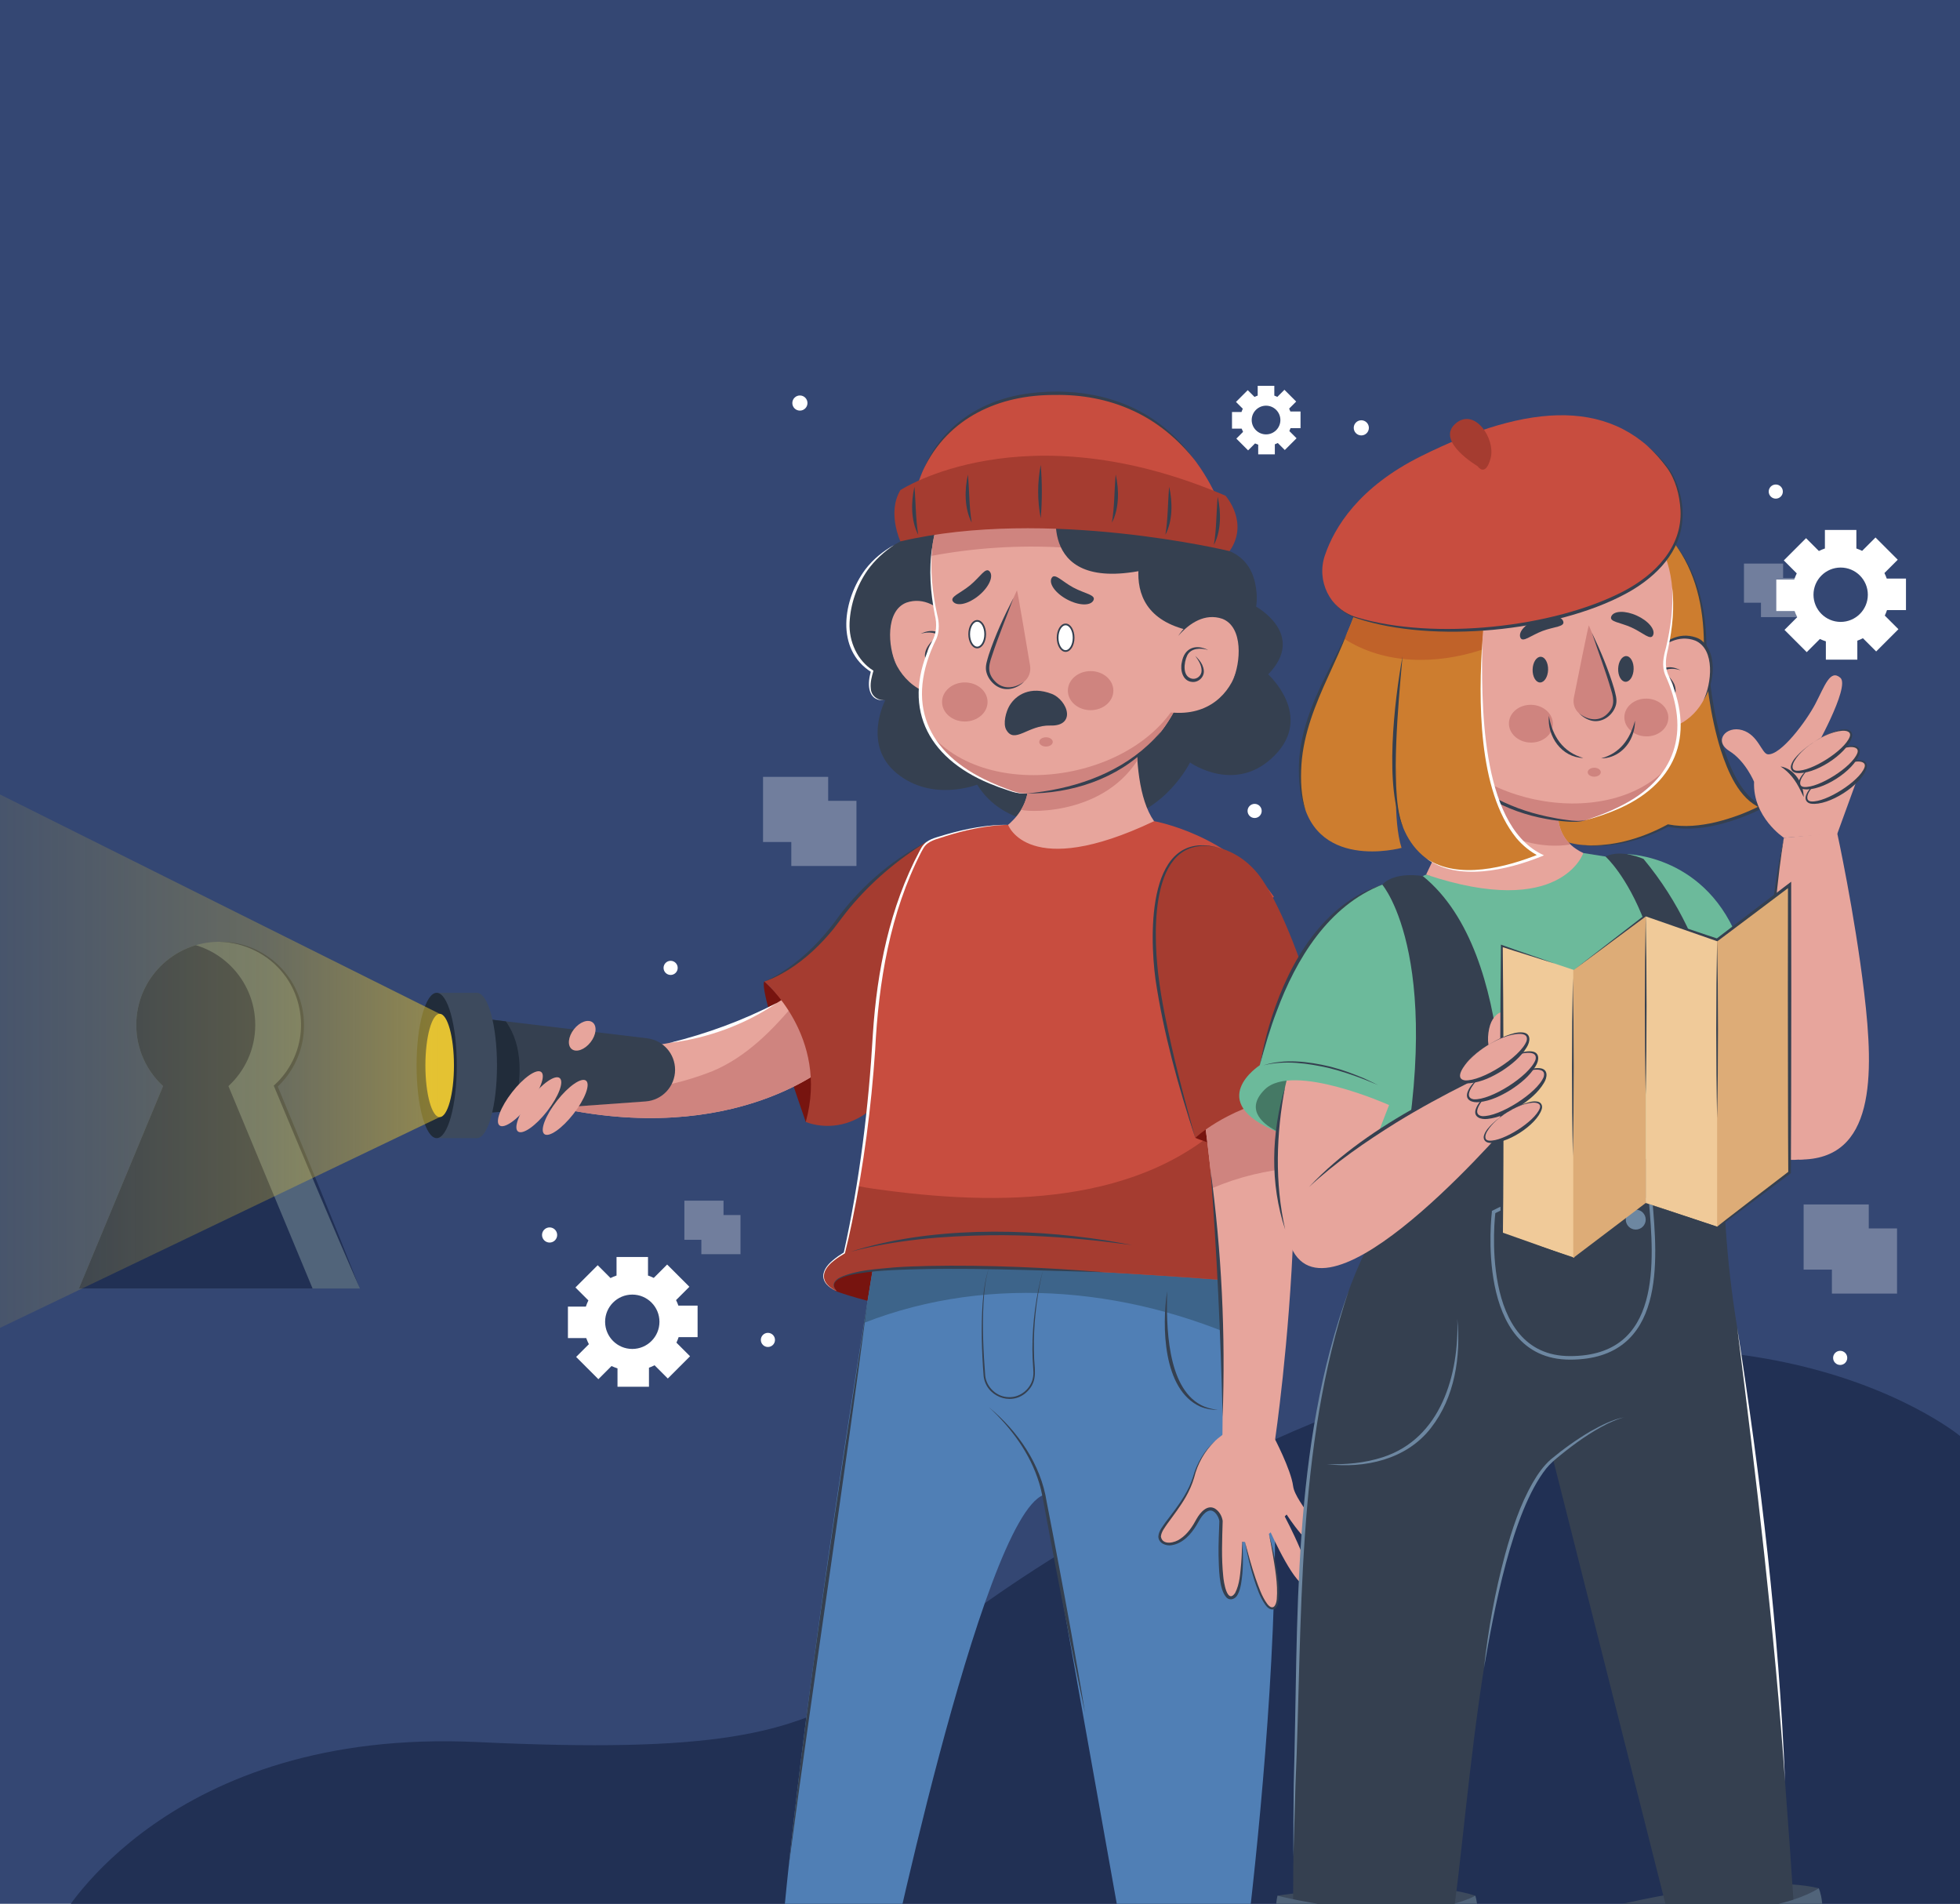 <?xml version="1.0" encoding="UTF-8"?>
<svg xmlns="http://www.w3.org/2000/svg" version="1.1" xmlns:xlink="http://www.w3.org/1999/xlink" viewBox="0 0 1136.7 1103.85">
  <!-- Generator: Adobe Illustrator 29.8.1, SVG Export Plug-In . SVG Version: 2.1.1 Build 2)  -->
  <defs>
    <style>
      .st0 {
        fill: #51647a;
      }

      .st1 {
        fill: #c84d3f;
      }

      .st2 {
        fill: #457965;
      }

      .st3 {
        fill: #6d87a1;
      }

      .st4 {
        fill: #507fb5;
      }

      .st5 {
        opacity: .3;
      }

      .st6, .st7 {
        fill: #fff;
      }

      .st8 {
        fill: #cd7d2f;
      }

      .st9 {
        fill: #e4c232;
      }

      .st10, .st11, .st12 {
        fill: none;
      }

      .st13 {
        fill: #ddac77;
      }

      .st14 {
        clip-path: url(#clippath-1);
      }

      .st15 {
        fill: #212c3a;
      }

      .st16 {
        fill: #3d648a;
      }

      .st17 {
        isolation: isolate;
      }

      .st18 {
        fill: #e7a59c;
      }

      .st11 {
        stroke: #6d87a1;
        stroke-width: 2.06px;
      }

      .st11, .st12 {
        stroke-miterlimit: 10;
      }

      .st12 {
        stroke: #354050;
      }

      .st19 {
        fill: #354050;
      }

      .st20 {
        fill: #cf847f;
      }

      .st7 {
        mix-blend-mode: overlay;
      }

      .st21 {
        fill: #f0ca99;
      }

      .st22 {
        fill: #6cba9b;
      }

      .st23 {
        fill: #77140f;
      }

      .st24 {
        fill: #c06229;
      }

      .st25 {
        fill: #a53c30;
      }

      .st26 {
        fill: #213054;
      }

      .st27 {
        clip-path: url(#clippath);
      }

      .st28 {
        fill: url(#Degradado_sin_nombre_19);
        opacity: .53;
      }

      .st29 {
        fill: #344773;
      }

      .st30 {
        fill: #3d4a5d;
      }
    </style>
    <clipPath id="clippath">
      <rect class="st10" width="1136.7" height="1103.85"/>
    </clipPath>
    <clipPath id="clippath-1">
      <path class="st10" d="M159.93,629.73c9.55-8.81,15.54-21.43,15.54-35.45,0-26.63-21.59-48.22-48.22-48.22s-48.22,21.59-48.22,48.22c0,14.02,5.99,26.64,15.54,35.45l-48.8,117.36h162.95l-48.8-117.36Z"/>
    </clipPath>
    <linearGradient id="Degradado_sin_nombre_19" data-name="Degradado sin nombre 19" x1="-116.87" y1="614.14" x2="254.99" y2="614.14" gradientUnits="userSpaceOnUse">
      <stop offset="0" stop-color="#e4c232" stop-opacity="0"/>
      <stop offset=".15" stop-color="#e4c232" stop-opacity=".09"/>
      <stop offset=".45" stop-color="#e4c232" stop-opacity=".31"/>
      <stop offset=".73" stop-color="#e4c232" stop-opacity=".55"/>
      <stop offset="1" stop-color="#e4c232"/>
    </linearGradient>
  </defs>
  <g class="st17">
    <g id="OBJECTS">
      <g>
        <rect class="st29" width="1136.7" height="1103.85"/>
        <g class="st27">
          <g>
            <g class="st14">
              <path class="st0" d="M159.93,629.73c9.55-8.81,15.54-21.43,15.54-35.45,0-26.63-21.59-48.22-48.22-48.22s-48.22,21.59-48.22,48.22c0,14.02,5.99,26.64,15.54,35.45l-48.8,117.36h162.95l-48.8-117.36Z"/>
              <path class="st26" d="M132.49,629.73c9.55-8.81,15.54-21.43,15.54-35.45,0-26.63-21.59-48.22-48.22-48.22s-48.22,21.59-48.22,48.22c0,14.02,5.99,26.64,15.54,35.45l-48.8,117.36h162.95l-48.8-117.36Z"/>
            </g>
            <path class="st26" d="M208.73,747.09c-16.52-37.58-33.86-79.03-49.71-116.98,0,0-.27-.64-.27-.64l.51-.46c8.73-7.95,14.31-19.28,15.18-31.08.91-11.8-2.59-23.95-9.95-33.26-8.84-11.4-22.81-18.3-37.24-18.6,22.55-.49,42.78,15.47,47.79,37.41.45,1.61.68,3.77.96,5.42.55,5.43.36,11.11-.9,16.44-2.15,9.58-7.3,18.45-14.51,25.12l.24-1.1c15.75,38.01,32.88,79.51,47.89,117.74h0Z"/>
          </g>
          <path class="st26" d="M1136.7,832.57s-143.79-118.75-411.42,8.55c-267.63,127.3-176.44,181.78-448.47,168.95-179.21-8.45-241.23,101.95-241.23,101.95h1101.12v-279.45Z"/>
          <g class="st5">
            <rect class="st7" x="442.52" y="450.43" width="37.78" height="37.78"/>
            <rect class="st7" x="458.92" y="464.33" width="37.78" height="37.78"/>
          </g>
          <g class="st5">
            <rect class="st7" x="1046.01" y="698.36" width="37.78" height="37.78"/>
            <rect class="st7" x="1062.41" y="712.26" width="37.78" height="37.78"/>
          </g>
          <g class="st5">
            <rect class="st7" x="396.9" y="696.15" width="22.7" height="22.7"/>
            <rect class="st7" x="406.75" y="704.5" width="22.7" height="22.7"/>
          </g>
          <g class="st5">
            <rect class="st7" x="1011.42" y="326.77" width="22.7" height="22.7"/>
            <rect class="st7" x="1021.27" y="335.12" width="22.7" height="22.7"/>
          </g>
          <g>
            <path class="st6" d="M393.03,561.19c0,2.27-1.84,4.1-4.1,4.1s-4.1-1.84-4.1-4.1,1.84-4.1,4.1-4.1,4.1,1.84,4.1,4.1Z"/>
            <path class="st6" d="M449.45,776.9c0,2.27-1.84,4.1-4.1,4.1s-4.1-1.84-4.1-4.1,1.84-4.1,4.1-4.1,4.1,1.84,4.1,4.1Z"/>
            <path class="st6" d="M731.72,470.19c0,2.27-1.84,4.1-4.1,4.1s-4.1-1.84-4.1-4.1,1.84-4.1,4.1-4.1,4.1,1.84,4.1,4.1Z"/>
            <path class="st6" d="M1071.31,787.32c0,2.27-1.84,4.1-4.1,4.1s-4.1-1.84-4.1-4.1,1.84-4.1,4.1-4.1,4.1,1.84,4.1,4.1Z"/>
            <path class="st6" d="M1033.96,285.02c0,2.27-1.84,4.1-4.1,4.1s-4.1-1.84-4.1-4.1,1.84-4.1,4.1-4.1,4.1,1.84,4.1,4.1Z"/>
            <path class="st6" d="M323.13,716.06c0,2.42-1.96,4.39-4.39,4.39s-4.39-1.97-4.39-4.39,1.96-4.39,4.39-4.39,4.39,1.97,4.39,4.39Z"/>
            <path class="st6" d="M793.88,248.07c0,2.42-1.96,4.39-4.39,4.39s-4.39-1.97-4.39-4.39,1.96-4.39,4.39-4.39,4.39,1.97,4.39,4.39Z"/>
            <circle class="st6" cx="463.9" cy="233.69" r="4.39"/>
          </g>
          <g>
            <g>
              <path class="st19" d="M728.15,351.55s29.98,16.16,7.32,39.46c0,0,26.49,23.87,3.83,46.93-22.66,23.06-49.15,4.15-49.15,4.15,0,0-14.12,28.93-44.57,33.98-32.48,5.39-63.94,3.01-78.87-21.14,0,0-26.09,10.34-46.65-6.57-20.24-16.64-6.62-42.42-6.62-42.42,0,0-13.25,2.01-7.67-16.77,0,0-24.25-13.24-9.06-48.72,16.03-37.45,69.36-37.45,69.36-37.45l162.08,48.54Z"/>
              <path class="st23" d="M484.61,748.57s42.61,16.52,124.49,21.08c112.09,6.25,129.14-16.55,129.14-16.55,0,0,17.38-18.75-76.56-20.96-93.94-2.21-210.72-10.17-177.07,16.42Z"/>
              <path class="st4" d="M511.19,705.67s-49.64,290.13-60.67,453.4h60.67s57.85-279.1,94.14-292.34l52.2,292.34h61.06s47.07-333.48,0-424.94l-207.4-28.46Z"/>
              <path class="st16" d="M511.19,705.67s-4.05,23.7-10.1,61.35c74.21-29.04,158.82-20.18,231.63,15.19-3.26-19.41-7.86-35.89-14.13-48.08l-207.4-28.46Z"/>
              <path class="st23" d="M443.27,569.08s-2.7,1.11,7.24,31.47c9.94,30.36,16.79,49.97,16.79,49.97,0,0,30.85-30.25-24.04-81.44Z"/>
              <path class="st18" d="M319.49,605.55s73.54,15.59,140.22-29.91l22.55,40.44s-55.4,50.13-162.78,25.27v-35.81Z"/>
              <path class="st20" d="M462.28,580.24c-13.9,16.72-29.24,32.58-49.35,40.95-30.82,12.11-62.23,13.94-93.44,10.35v9.82c107.37,24.85,162.78-25.27,162.78-25.27l-19.99-35.84Z"/>
              <path class="st25" d="M536.93,488.35s-29.42,15.44-50.38,44.49-43.28,36.23-43.28,36.23c0,0,37.77,31.92,24.04,81.44,0,0,36.16,16.33,58.96-38.17,22.8-54.5,10.66-124,10.66-124Z"/>
              <g>
                <path class="st18" d="M556.59,367.81s-11.89-25.64-31.21-19.32c-19.32,6.32-11.89,62.8,34.19,54.62l-2.97-35.3Z"/>
                <path class="st19" d="M533.93,367.48c7.25-3.63,13.85-1.17,15.25,7.18,1.06,4.34-.43,10.8-5.79,11.32-3.79.52-7.38-2.83-6.96-6.64.32-3.38,2.55-6.22,4.93-8.39-1.84,2.52-3.63,5.28-3.65,8.42-.07,2.89,2.62,5.25,5.45,4.77,5.85-1.15,4.86-9.34,2.9-13.47-2.17-4.43-7.9-4.51-12.13-3.19h0Z"/>
                <path class="st19" d="M551.27,359.34c-6.53-7.5-15.51-13.37-25.57-9.95-12.38,4.79-10.64,25.71-6.07,35.73-4.49-7.73-6.32-17.41-4.01-26.22,1.27-4.81,4.45-9.77,9.5-11.31,10.81-3.5,20.36,3,26.16,11.76h0Z"/>
              </g>
              <path class="st18" d="M661.63,391.93s-10.32,68.78,11.35,88.38c0,0-13.76,30.95-53.99,34.73-40.24,3.78-45.39-29.92-45.39-29.92,0,0,24.76-9.63,22.7-33.7-2.06-24.07,65.34-59.49,65.34-59.49Z"/>
              <path class="st20" d="M659.64,440.91c-4.19-26.82,1.99-48.98,1.99-48.98,0,0-67.4,35.42-65.34,59.49.62,7.25-1.2,13.18-4.03,17.94-.77,1.24,45.64,5.25,67.38-28.46Z"/>
              <path class="st18" d="M570.25,272.8s-42.44,14.61-27.02,85.58c.97,4.46.45,9.14-1.6,13.22-8.41,16.66-24.96,64.37,45.87,87.37,2.57.83,5.26,1.18,7.96,1.09,17.92-.57,85-7.6,95.93-80.24,12.63-83.98-52.77-131.54-121.14-107.02Z"/>
              <path class="st20" d="M689.35,330.65c-13.86-52.06-65.57-77.05-119.1-57.85,0,0-27.2,9.37-30.13,49.51,49.6-9.28,101.37-6.62,149.23,8.33Z"/>
              <path class="st20" d="M686.84,398.78c-18.68,54.95-75.17,60.76-91.38,61.28-2.7.09-5.39-.26-7.96-1.09-26.56-8.63-40.83-20.73-47.86-33.36,36,41.73,126.57,26.03,147.2-26.82Z"/>
              <path class="st20" d="M589.76,342.29s-16.91,36.79-17.09,44.96c-.16,7.03,9.66,17.65,21.38,7.9,2.68-2.23,3.91-5.75,3.34-9.18-1.96-11.74-7.17-42.78-7.62-43.68Z"/>
              <path class="st19" d="M587.8,346.62c-4.14,11.3-8.86,22.43-12.58,33.85-2.23,6.29-2.52,10.66,2.77,15.47,4.84,4.12,11.23,2.84,16.05-.79-4.62,4.53-11.51,6.21-17,1.98-2.5-1.97-4.44-4.72-5.11-7.96-.61-3.25.59-6.28,1.43-9.3,3.82-11.53,8.87-22.51,14.45-33.26h0Z"/>
              <path class="st6" d="M622.64,369.76c0,4.26-2.08,7.71-4.64,7.71s-4.64-3.45-4.64-7.71,2.08-7.71,4.64-7.71,4.64,3.45,4.64,7.71Z"/>
              <ellipse class="st6" cx="566.72" cy="367.71" rx="4.64" ry="7.71"/>
              <path class="st19" d="M595.46,460.06c25.42-2.28,51.23-10.49,70.27-28.04,2.72-2.47,5.24-5.17,7.69-7.93-2.11,3.04-4.5,5.88-7.02,8.62-18.19,18.86-45.13,27.59-70.95,27.36h0Z"/>
              <path class="st6" d="M540.62,317.3c-1.31,12.98.11,26.07,2.83,38.78,1.23,4.55,1.52,9.69-.31,14.18-18.49,37.16-5.95,66.48,31.19,83.19,3.37,1.57,6.82,2.98,10.31,4.25,3.46,1.4,7.04,2.45,10.81,2.36-3.76.3-7.48-.59-10.98-1.87-3.56-1.14-7.08-2.42-10.53-3.87-36.93-15.28-51.44-45.26-33.51-82.2,2.75-4.86,3.06-10.41,1.68-15.77-2.46-12.82-3.52-26.11-1.49-39.05h0Z"/>
              <ellipse class="st20" cx="606.63" cy="430.17" rx="3.92" ry="2.69"/>
              <ellipse class="st20" cx="632.5" cy="400.44" rx="13.19" ry="11.33"/>
              <ellipse class="st20" cx="559.54" cy="407.01" rx="13.19" ry="11.33"/>
              <path class="st19" d="M552.79,348.91c-2.35-2.85,4.03-4.78,9.89-9.62,5.85-4.84,8.95-10.75,11.31-7.9,2.35,2.85-.48,9.08-6.34,13.91-5.85,4.84-12.5,6.45-14.86,3.6Z"/>
              <path class="st19" d="M634.1,348.16c1.75-3.26-4.9-3.89-11.59-7.48-6.69-3.59-10.9-8.77-12.64-5.51-1.75,3.26,2.26,8.8,8.96,12.39,6.69,3.59,13.53,3.86,15.28.6Z"/>
              <path class="st1" d="M669.3,476.12s44.14,7.64,69.51,43.86c0,0-35.42,25.13-37.88,73.18,0,0,32.59,105.1,28.31,150.61,0,0-269.04-23.13-244.04,4.82,0,0-19.8-7.78,4.47-22.12,0,0,13.42-53.14,17.47-126.31,4.04-73.18,29.79-111.79,29.79-111.79,0,0,24.34-10.04,47.72-10.11,0,0,11.59,32.59,84.65-2.13Z"/>
              <path class="st25" d="M506.81,689.28c-3.16-.45-6.29-.99-9.4-1.61-4.07,24.28-7.74,38.78-7.74,38.78-24.27,14.34-4.47,22.12-4.47,22.12-25-27.95,244.04-4.82,244.04-4.82,2.26-24.03-5.76-64.67-13.83-97.69-52.12,53.61-136.69,53.48-208.59,43.21Z"/>
              <path class="st18" d="M710.89,830.74s-13.56,7.36-18.41,24.93c-4.85,17.58-21.29,30.22-19.88,35.96,1.41,5.74,13.16,6.02,21.36-9.17,8.2-15.19,14.14-3.3,14.18-.42s-2.79,43.37,5.42,44.36c8.21.99,6.83-32.44,6.83-32.44l1.61.11s8.61,40.34,16.34,38.45c7.73-1.88-2.43-43.16-2.43-43.16l1-.88s15.28,34.14,21.21,30.28c5.93-3.85-13.04-39.5-13.04-39.5l1.11-1.12s14.55,22.93,20.24,17.98c5.69-4.96-15.23-24.67-16.48-34.4-1.25-9.73-11.21-28.56-11.21-28.56l-27.86-2.42Z"/>
              <path class="st23" d="M693.18,659.74s40.49-44.67,81.05-23.78c1.27.65,2.51,2.18,3.39,3.56,0,0-21.9,45.1-84.44,20.22Z"/>
              <path class="st18" d="M678.7,545.29s32.83,112.85,30.25,286.85l30.53,2.65s33.29-225.22-14.15-304.64l-46.63,15.14Z"/>
              <path class="st20" d="M678.7,545.29s15.56,53.49,24.42,143.59c15.23-6.53,31.4-10.32,47.72-11.77-.08-56.43-5.9-114.14-25.5-146.96l-46.63,15.14Z"/>
              <path class="st25" d="M731.97,509.99c-5.92-8.8-14.59-15.51-24.81-18.36-16.32-4.56-39.97-.9-37.57,60.25,1.51,38.29,23.6,107.86,23.6,107.86,0,0,17.16-16.23,47.76-22.92,30.6-6.69,36.68,2.7,36.68,2.7,0,0-20.32-91.88-45.65-129.54Z"/>
              <path class="st19" d="M573.59,815.99c16.67,13.76,30.07,33.05,33.43,54.8,4.8,24.56,9.82,51.21,14.23,75.75,2.41,13.61,5.9,33.25,8.05,46.75-8.19-38.06-15.91-78.02-23-116.33-1.1-5.59-1.98-11.88-3.69-17.28-5.18-16.93-16.09-31.75-29.03-43.69h0Z"/>
              <path class="st19" d="M669.66,299.53s-29.62,51.46,15.87,64.94c0,0,49.92,15.42,42.62-25.14-2.55-14.2-11.95-19.57-20.33-21.46-8.5-1.92-14.43-9.63-14.43-18.34h0s-23.73,0-23.73,0Z"/>
              <g>
                <path class="st18" d="M677.98,377.22s11.89-25.64,31.21-19.32c19.32,6.32,11.89,62.8-34.19,54.62l2.97-35.3Z"/>
                <path class="st19" d="M700.64,376.88c-4.23-1.32-9.96-1.23-12.13,3.19-1.96,4.13-2.94,12.33,2.9,13.47,2.83.48,5.51-1.88,5.45-4.77-.02-3.14-1.81-5.9-3.65-8.42,1.59,1.44,3.03,3.11,4.01,5.11.45,1.02.82,2.1.92,3.27.42,3.81-3.16,7.17-6.96,6.64-5.35-.53-6.85-6.97-5.79-11.32,1.4-8.36,8-10.82,15.25-7.18h0Z"/>
                <path class="st19" d="M683.3,368.74c5.8-8.76,15.35-15.25,26.16-11.76,5.05,1.54,8.22,6.5,9.5,11.31,2.31,8.81.48,18.49-4.01,26.22,4.56-9.99,6.31-30.94-6.07-35.73-10.05-3.42-19.04,2.45-25.57,9.95h0Z"/>
              </g>
              <path class="st1" d="M529.99,290.72s6.92-63.44,84.14-62.74c77.22.7,96.06,72.5,96.06,72.5l-180.2-9.76Z"/>
              <path class="st19" d="M613.35,291.89s-13.81,54.78,55.9,37.35l10.81-33.46-66.7-3.89Z"/>
              <path class="st25" d="M713.08,319.54s-105.8-25.61-190.88-5.63c0,0-7.86-16.74,0-29.75,0,0,71.42-46.94,188.53,3.25,0,0,13.94,15.6,2.35,32.13Z"/>
              <g>
                <rect class="st30" x="253.25" y="575.64" width="23.31" height="84.27"/>
                <path class="st19" d="M271.25,645.99l103.18-7.37c9.62-.69,17.08-8.69,17.08-18.34h0c0-9.31-6.96-17.15-16.2-18.26l-104.05-12.48v56.45Z"/>
                <path class="st15" d="M293.35,592.2l-22.1-2.65v56.45l26.53-1.89c5.04-18.08,5.72-37.84-4.43-51.9Z"/>
                <ellipse class="st30" cx="276.57" cy="617.77" rx="11.66" ry="42.13"/>
                <ellipse class="st15" cx="253.25" cy="617.77" rx="11.66" ry="42.13"/>
                <ellipse class="st9" cx="254.99" cy="617.77" rx="8.28" ry="29.94"/>
              </g>
              <path class="st18" d="M296.97,633.29c-6.68,8.56-9.93,17.18-7.27,19.25,2.66,2.08,10.23-3.17,16.91-11.73,6.68-8.56,9.93-17.18,7.27-19.25-2.66-2.08-10.23,3.17-16.91,11.73Z"/>
              <path class="st18" d="M307.67,636.79c-6.68,8.56-9.93,17.18-7.27,19.25,2.66,2.08,10.23-3.17,16.91-11.73,6.68-8.56,9.93-17.18,7.27-19.25-2.66-2.08-10.23,3.17-16.91,11.73Z"/>
              <path class="st18" d="M322.96,638.31c-6.68,8.56-9.93,17.18-7.27,19.25,2.66,2.08,10.23-3.17,16.91-11.73,6.68-8.56,9.93-17.18,7.27-19.25-2.66-2.08-10.23,3.17-16.91,11.73Z"/>
              <path class="st18" d="M332.84,596.79c-3.34,4.28-3.89,9.43-1.23,11.51,2.66,2.08,7.53.29,10.87-3.98s3.89-9.43,1.23-11.51c-2.66-2.08-7.53-.29-10.87,3.98Z"/>
              <g>
                <path class="st19" d="M511.19,1159.08h-60.67s-33.2,30.52-44.97,30.52-49.27-1.47-50.75,28.68h167.68s8.68-45.97-11.29-59.2Z"/>
                <rect class="st1" x="354.79" y="1218.28" width="167.68" height="8.83"/>
              </g>
              <g>
                <path class="st19" d="M718.58,1159.08h-60.67s-33.2,30.52-44.97,30.52-49.27-1.47-50.75,28.68h167.68s8.68-45.97-11.29-59.2Z"/>
                <rect class="st1" x="562.19" y="1218.28" width="167.68" height="8.83"/>
              </g>
              <path class="st19" d="M641.27,737.68c-39.87-.96-83.61-3.08-123.24-1.27-6.83.35-13.66.86-20.38,1.97-4.14.76-8.48,1.44-12.05,3.78-2.56,1.7-2.33,4.27-.4,6.42-3.34-3.38-1.4-6.37,2.38-8.1,9.54-4.1,20.16-4.57,30.35-5.56,6.85-.55,13.71-.74,20.57-.91,34.29-.67,68.59.96,102.76,3.69h0Z"/>
              <path class="st19" d="M707.16,491.63c-40.16-10.01-38.47,47.14-35.49,72.83.93,8.06,2.32,16.13,3.89,24.08,4.8,23.98,10.97,47.67,17.63,71.2-9.95-30.02-18.41-60.68-23.09-92-3.49-26.48-4.92-88.05,37.07-76.12h0Z"/>
              <path class="st19" d="M536.93,488.35c-16.54,10.23-31.56,22.96-43.99,37.89-2.85,3.39-6.82,8.83-9.54,12.33-7.43,9.12-16.09,17.39-26.06,23.67-4.46,2.7-9.08,5.25-14.06,6.83,4.81-2,9.28-4.68,13.53-7.63,10.57-7.4,19.76-16.81,27.45-27.15,13.66-19.1,31.86-35.13,52.68-45.95h0Z"/>
              <path class="st19" d="M605.05,735.83c-3.43,13.54-5.16,27.5-5.46,41.45-.04,3.09.04,7.41.16,10.46.49,7.82,1.85,13.91-4.79,19.82-9.06,7.85-23.38,1.88-24.53-9.97-1.07-13.98-1.51-27.98-.56-41.97.56-6.96,1.41-13.98,3.71-20.61-2.13,6.68-2.81,13.69-3.2,20.64-.75,13.93-.1,27.95.99,41.84.63,6.84,6.74,12.56,13.63,12.59,6.88.33,13.25-5.13,14.17-11.93.27-1.68.15-3.35.02-5.12-.27-3.5-.42-7-.45-10.51,0-15.74,2.07-31.55,6.31-46.68h0Z"/>
              <path class="st19" d="M535.5,272.32c10.87-26.04,34.06-40.7,61.47-44.27,28.39-3.65,58.12,2.29,80.11,21.39,5.91,5.14,11.22,10.95,15.77,17.28-9.71-12.17-21.95-22.38-36.08-28.74-14.08-6.48-29.64-9.27-45.1-8.97-32.26-.18-61.88,13.11-76.18,43.3h0Z"/>
              <path class="st19" d="M603.58,269.55c.83,10.31.85,20.62,0,30.93-2-10.16-2-20.77,0-30.93h0Z"/>
              <path class="st19" d="M561.36,275.15c.84,9.33.64,18.6,2.19,27.86-4.29-8.21-4.21-19-2.19-27.86h0Z"/>
              <path class="st19" d="M530.33,282.22c.84,9.33.64,18.6,2.19,27.86-4.29-8.21-4.21-19-2.19-27.86h0Z"/>
              <path class="st19" d="M647.04,275.15c2.02,8.86,2.1,19.66-2.19,27.87,1.55-9.27,1.35-18.53,2.19-27.87h0Z"/>
              <path class="st19" d="M678.06,282.22c2.02,8.86,2.1,19.66-2.19,27.87,1.55-9.27,1.35-18.53,2.19-27.87h0Z"/>
              <path class="st19" d="M706.19,288.05c2.02,8.86,2.1,19.66-2.19,27.86,1.55-9.27,1.35-18.53,2.19-27.86h0Z"/>
              <path class="st19" d="M503.15,754.24c-13.65,105.67-31.95,223.2-45.85,328.78,11.66-109.82,28.96-219.63,45.85-328.78h0Z"/>
              <path class="st19" d="M676.88,748.57c-.51,19.67-.2,55.62,19.56,66.04,3.01,1.61,6.4,2.44,9.86,2.87-3.48.04-7.01-.6-10.29-1.96-21.67-9.82-22.21-46.72-19.13-66.95h0Z"/>
              <path class="st6" d="M485.2,748.57c-9.8-4.2-10.02-11.48-2.07-17.95,1.99-1.68,4.15-3.14,6.36-4.5,0,0-.17.23-.17.23,9.23-41.68,14.45-84.25,16.9-126.86,2.37-36.52,9.77-73.52,27.08-106.05,0,0,1.13-2.02,1.13-2.02.41-.69.89-1.33,1.44-1.92,3.26-3.5,8.36-4.15,12.65-5.63,11.74-3.37,23.89-5.73,36.14-5.65-12.23.31-24.27,2.87-35.89,6.48-4.14,1.57-8.99,2.17-12.09,5.53-.85.87-1.78,2.66-2.36,3.75-18.18,35.33-24.8,75.41-26.77,114.76-2.28,33.54-6.64,66.96-13.43,99.89-1.23,6.04-2.58,12.05-4.11,18.04-2.26,1.32-4.47,2.73-6.5,4.38-7.88,6.11-7.78,13.12,1.7,17.5h0Z"/>
              <path class="st6" d="M513.44,405.94c-9.04,1.03-10.55-7.02-8.97-14.15,0,0,.65-2.81.65-2.81l.33.79c-21.23-13.19-16.62-42.28-3.52-59.73,4.52-5.89,10.38-10.61,16.77-14.15-6.08,4.07-11.54,9.03-15.7,14.94-6.09,8.81-9.82,19.55-10.29,30.26-.49,10.78,4.51,22.06,13.85,27.78,0,0-.14.5-.14.5-.88,3.02-1.75,6.38-1.44,9.54.13,4.56,4.03,7.42,8.46,7.03h0Z"/>
              <path class="st6" d="M388.29,604.69c21.58-5.35,42.46-12.97,62.22-23.18-18.4,12.57-40.12,20.48-62.22,23.18h0Z"/>
              <path class="st19" d="M702.01,678.18c6.5,47.48,8.78,95.56,7.05,143.45-1.13-47.32-3.38-96.38-7.05-143.45h0Z"/>
              <path class="st19" d="M704.43,835.7c-5.85,5.75-9.96,13.1-11.89,21.02-1.15,3.97-2.87,7.75-4.9,11.33-2.96,5.16-6.94,10.39-10.47,15.2-1.58,2.37-3.7,4.85-3.91,7.7.91,5.35,8.23,3.63,11.4,1.19,4.13-2.77,7.01-7.16,9.32-11.5,2.04-3.58,6.18-8.6,10.73-5.89,2.44,1.61,3.94,4.23,4.38,7.08-.3,10.65-.8,21.59.33,32.13.24,3.08,2.2,16.26,6.82,9.79,2.79-5.24,3.02-11.64,3.6-17.53.33-4.09.45-8.19.51-12.31,0,0,.05,0,.05,0l1.6.14c1.88,7.04,3.79,14.16,6.16,21.08,1.84,5.07,3.53,10.39,6.72,14.76,3.15,4.1,5.19,1.44,5.58-2.63.73-9.06-1.06-18.18-2.5-27.11-.61-3.61-1.32-7.2-2.04-10.79,1.94,7.07,3.52,14.24,4.68,21.49.85,6.35,2.08,13.02.47,19.36-1.34,4.18-4.92,3.6-7.15.42-3.25-4.57-5-9.95-6.71-15.2-2.17-7.02-3.9-14.16-5.23-21.37.08.03-1.61-.07-1.6-.06,0,0,.06-.07.05-.04.56,8.17.72,16.41-.71,24.61-.42,2.1-.89,4.16-1.98,6.07-1.15,2.33-4.22,3.76-6.42,1.65-4.58-4.86-4.37-17.91-4.62-24.47-.11-6.43.26-13.46.47-19.88-.4-2.67-2.77-6.59-5.74-6.07-3.53.87-5.69,5.33-7.45,8.33-3.21,5.35-7.9,10.66-14.39,11.72-3.32.64-7.69-1.11-7.81-4.97.22-3.36,2.54-5.91,4.3-8.5,3.59-4.71,7.63-9.88,10.65-14.94,2.1-3.48,3.88-7.15,5.11-11.02,2.16-7.91,6.49-15.29,12.57-20.81h0Z"/>
              <path class="st19" d="M493.26,725.78c45.72-14.56,100.94-13.87,148.06-6.59,4.88.85,10.36,1.77,15.21,2.67-6.82-.75-13.61-1.76-20.42-2.47-20.34-2.16-41.06-3.41-61.49-3.18-27.31.42-54.88,2.59-81.36,9.58h0Z"/>
              <path class="st12" d="M622.64,369.76c0,4.26-2.08,7.71-4.64,7.71s-4.64-3.45-4.64-7.71,2.08-7.71,4.64-7.71,4.64,3.45,4.64,7.71Z"/>
              <ellipse class="st12" cx="566.72" cy="367.71" rx="4.64" ry="7.71"/>
              <path class="st19" d="M585.48,409.12c3.63-6.13,12.03-11.64,24.58-6.77,4.25,1.65,8.33,6.51,8.73,11.05.33,3.76-2.07,7.52-9.62,7.28-12.9-.41-20.76,10.98-25.59,2.46-2.02-3.57-.2-10.49,1.89-14.02Z"/>
            </g>
            <polygon class="st28" points="254.99 587.83 -116.87 402.34 -116.87 825.93 254.99 647.71 254.99 587.83"/>
          </g>
          <g>
            <path class="st2" d="M740.8,656.22s-15.56-6.34-15.28-15.72,9.43-26.75,47.28-15.72c37.85,11.03,40.61,17.28,40.61,17.28,0,0-29.36,29.1-72.6,14.16Z"/>
            <path class="st18" d="M958.11,579.91s34.52,118.74,104.39,87.32l-46.7-92.23-57.69,4.92Z"/>
            <path class="st30" d="M940.42,1104s75.76-18.27,114.36-9.2c0,0-51.74,34.04-114.36,9.2Z"/>
            <path class="st30" d="M740.87,1099.14s76.98-12.13,114.73,0c0,0-54.3,29.79-114.73,0Z"/>
            <path class="st22" d="M943.6,495.27s46.82.31,65.45,52.28l18.63,51.97-47.07,39.22s-5.75-124.39-37.02-143.47Z"/>
            <path class="st22" d="M821.17,509.8l5.9-2.7s53.31,15.44,91.17-12.5l24.69,3.92s51.91,44.62,52.64,127.72c.74,83.11-6.62,95.61-6.62,95.61l-186.31,4.66-10.79-173.57,29.31-43.15Z"/>
            <path class="st18" d="M749.24,724.13s-16.47-35.37-5.43-87.34c11.04-51.97,25.5-61.15,25.5-61.15l30.89,18.49,5.39,46.58-23.53,60.8-32.81,22.62Z"/>
            <path class="st22" d="M821.17,509.8s-65.1-6.37-90.6,107.87c0,0-32.65,21.12,10.23,38.55,0-.01.01-.13.02-.17-6.47-3.2-19.93-11.91-7.3-24.37,16.18-15.97,72.07,9.03,72.07,9.03,0,0,52.24-69.62,15.58-130.91Z"/>
            <path class="st8" d="M942.93,291.85s43.27,17.53,45.64,74.54c2.37,57.01,15.16,94.4,33.17,101.39,0,0-30,16.19-54.33,10.87,0,0-60.47,35.2-90.27-16.51-29.8-51.71-.7-160.21,65.79-170.29Z"/>
            <path class="st19" d="M970.65,314.43c13.43,16.3,18.6,37.7,18.98,58.5,1.46,20.64,3.91,41.48,10.17,61.23,3.22,9.69,7.19,19.48,14.18,27.02,2.76,3.03,6.26,5.13,10.04,6.5-4.81,2.55-9.79,4.74-14.87,6.6-13.29,4.84-27.81,7.95-41.88,5.02,0,0,.48-.08.48-.08-13.9,7.29-29.6,11.84-45.37,11.16-2,0-4.7-.46-6.69-.67,2,.18,4.73.47,6.7.43,15.6.2,31.07-4.7,44.69-12.07,0,0,.22-.12.22-.12,0,0,.26.05.26.05,9.16,1.8,18.58.79,27.61-1.32,9.02-2.22,17.89-5.49,26.13-9.74,0,0,.11,1.73.11,1.73-13.05-5.58-19.33-21.32-23.49-33.91-6.19-20.04-8.67-40.91-9.74-61.75-.19-21.09-4.6-41.44-17.52-58.58h0Z"/>
            <path class="st18" d="M905.94,457.83s-10.6,26.11,12.31,36.77c0,0-12.94,38.61-91.17,12.5l30.98-65.45,47.89,16.18Z"/>
            <path class="st20" d="M885.13,488.1c8.29,2.21,17.17,2.92,25.69,1.54-12.84-12.17-4.88-31.81-4.88-31.81l-47.89-16.18-9.19,19.41c7.77,13.31,22.71,23.66,36.27,27.04Z"/>
            <g>
              <path class="st18" d="M952.72,388.27s12.27-24.41,30.75-17.71,9.56,61.03-34.7,51.72l3.95-34.01Z"/>
              <path class="st19" d="M974.62,388.64c-4.05-1.4-9.59-1.5-11.82,2.71-2.02,3.93-3.22,11.82,2.39,13.1,2.71.55,5.38-1.64,5.41-4.44.07-3.04-1.57-5.76-3.27-8.25,1.49,1.44,2.83,3.1,3.72,5.06,4.68,12.14-14.82,13.57-11.38-1.72,1.57-8,8.1-10.21,14.95-6.47h0Z"/>
              <path class="st19" d="M958.11,380.24c5.85-8.27,15.33-14.27,25.63-10.56,4.83,1.65,7.75,6.53,8.83,11.22,1.96,8.58-.11,17.88-4.68,25.21,4.71-9.55,7.07-29.65-4.77-34.7-9.61-3.61-18.47,1.79-25.01,8.83h0Z"/>
            </g>
            <path class="st18" d="M942.44,296.06s40.56,15.42,23.48,83.5c-1.07,4.28-.72,8.82,1.14,12.82,7.61,16.35,22.14,62.95-46.99,83-2.51.73-5.12.98-7.72.81-17.3-1.1-81.89-9.95-90.22-80.46-9.63-81.52,55.01-125.46,120.31-99.67Z"/>
            <path class="st20" d="M825.93,414.19c16.36,53.66,70.75,61.01,86.41,62.01,2.6.17,5.22-.08,7.72-.81,25.93-7.52,40.09-18.77,47.26-30.76-36.06,39.21-123.08,21.26-141.39-30.43Z"/>
            <path class="st20" d="M921.46,362.59s15.21,36.06,15.13,43.96c-.06,6.8-9.88,16.76-20.9,6.98-2.52-2.23-3.6-5.67-2.94-8.97,2.25-11.28,8.24-41.11,8.7-41.97Z"/>
            <path class="st19" d="M923.21,366.84c5.05,10.56,9.6,21.32,12.94,32.57.72,2.94,1.78,5.91,1.09,9.02-1.45,6.06-7.73,10.8-13.94,9.49-2.98-.65-5.55-2.34-7.61-4.4,4.55,3.65,10.68,5.08,15.49,1.25,5.25-4.46,5.11-8.74,3.15-14.86-3.24-11.14-7.47-22.04-11.12-33.08h0Z"/>
            <path class="st19" d="M888.84,388.12c-.13,4.11,1.77,7.51,4.25,7.59,2.48.08,4.59-3.19,4.72-7.31.13-4.11-1.77-7.51-4.25-7.59-2.48-.08-4.59,3.19-4.72,7.31Z"/>
            <path class="st19" d="M938.45,387.72c-.13,4.11,1.77,7.51,4.25,7.59s4.59-3.19,4.72-7.31c.13-4.11-1.77-7.51-4.25-7.59s-4.59,3.19-4.72,7.31Z"/>
            <path class="st19" d="M920.06,475.38c-3.71,1.36-7.75,1.23-11.63.94-3.9-.29-7.8-.76-11.64-1.49-23.01-4.07-45.61-15.93-58.66-35.79,14.65,18.33,36.27,29.52,58.95,34.35,3.78.83,7.6,1.52,11.45,2.01,3.83.58,7.73.93,11.54-.02h0Z"/>
            <path class="st6" d="M969.69,339.95c1.52,11.99.29,24.23-2.23,36.02-1.26,4.87-2.13,9.98-.18,14.75,15.78,33.4,6.32,62.43-27.7,77.83-6.31,2.83-12.85,5.08-19.51,6.83,6.53-2.17,12.98-4.59,19.1-7.69,32.76-16.05,41.57-43.55,26.54-76.38-2.06-5.08-1.02-10.61.44-15.64,2.79-11.68,4.36-23.69,3.56-35.72h0Z"/>
            <ellipse class="st20" cx="924.58" cy="447.74" rx="3.79" ry="2.6"/>
            <path class="st20" d="M875.1,419.2c-.19,6.05,5.36,11.13,12.4,11.35s12.9-4.5,13.09-10.54c.19-6.05-5.36-11.13-12.4-11.35-7.04-.22-12.9,4.5-13.09,10.54Z"/>
            <path class="st20" d="M942.05,415.61c-.19,6.05,5.36,11.13,12.4,11.35s12.9-4.5,13.09-10.54c.19-6.05-5.36-11.13-12.4-11.35-7.04-.22-12.9,4.5-13.09,10.54Z"/>
            <path class="st19" d="M881.7,369.57c1.26,3.34,5.95-1.1,12.81-3.7,6.86-2.6,13.31-2.37,12.05-5.71-1.26-3.34-7.85-3.94-14.72-1.34-6.86,2.6-11.4,7.41-10.14,10.75Z"/>
            <path class="st19" d="M958.7,368.3c-1.47,3.25-5.86-1.47-12.55-4.5-6.69-3.03-13.13-3.21-11.66-6.47,1.47-3.25,8.09-3.43,14.77-.4,6.69,3.03,10.91,8.12,9.44,11.37Z"/>
            <path class="st19" d="M928.58,439.71c11.01-2.97,16.81-11.24,19.62-21.86.09,2.68-.43,5.37-1.31,7.93-2.62,7.94-9.79,13.97-18.32,13.93h0Z"/>
            <path class="st19" d="M898.27,415.01c2.02,11.82,8.05,21.04,19.97,24.49-12.57-.33-21.08-12.52-19.97-24.49h0Z"/>
            <g>
              <path class="st18" d="M835.15,393.63s-10.7-25.13-29.56-19.62c-18.86,5.51-13.41,60.3,31.35,53.82l-1.79-34.19Z"/>
              <path class="st19" d="M813.27,392.6c7.08-3.3,13.45-.68,14.51,7.41,2.46,15.48-16.91,12.81-11.47.99,1.02-1.9,2.45-3.47,4.04-4.82-1.85,2.38-3.67,4.99-3.78,8.03-.15,2.79,2.37,5.15,5.12,4.77,5.68-.93,4.98-8.88,3.22-12.93-1.97-4.34-7.49-4.6-11.62-3.46h0Z"/>
              <path class="st19" d="M830.28,385.27c-6.08-7.45-14.58-13.39-24.4-10.4-12.13,4.3-11.06,24.47-6.96,34.33-4.1-7.6-5.57-17.02-3.07-25.45,1.38-4.61,4.6-9.3,9.52-10.64,10.55-3.05,19.58,3.52,24.91,12.16h0Z"/>
            </g>
            <g>
              <path class="st1" d="M975.02,1159.08h60.67s33.2,30.52,44.97,30.52,49.27-1.47,50.75,28.68h-167.68s-8.68-45.97,11.29-59.2Z"/>
              <rect class="st19" x="963.73" y="1218.28" width="167.68" height="8.83"/>
            </g>
            <g>
              <path class="st1" d="M767.62,1159.08h60.67s33.2,30.52,44.97,30.52,49.27-1.47,50.75,28.68h-167.68s-8.68-45.97,11.29-59.2Z"/>
              <rect class="st19" x="756.33" y="1218.28" width="167.68" height="8.83"/>
            </g>
            <path class="st8" d="M864.88,319.93s-24.85,150.35,28.45,175.94c0,0-43.29,19.19-66.26,1.78-22.97-17.42-16.92-52.43-16.92-52.43,0,0-2.47,30.4,2.68,46.39,0,0-52.67,14.45-58.36-33.41-5.69-47.86,30.33-80.21,36.96-124.46,6.63-44.25,73.46-13.81,73.46-13.81Z"/>
            <path class="st24" d="M809.56,460.05c.07-8.45.58-14.83.58-14.83,0,0-1.08,6.28-.58,14.83Z"/>
            <path class="st24" d="M859.45,376.72c1.26-31.55,5.43-56.8,5.43-56.8,0,0-66.82-30.44-73.46,13.81-1.96,13.05-6.47,25.06-11.71,36.74,23.38,14.92,53.24,14.96,79.74,6.25Z"/>
            <path class="st1" d="M785.73,357.86c-14.58-5.18-22.34-21.1-17.39-35.76,5.55-16.4,19.72-39.64,55.76-57.58,62.29-31.02,112.97-35.1,144.31,8.46,0,0,28.37,44.17-30.61,72.84-45.32,22.03-116.43,24.7-152.08,12.05Z"/>
            <path class="st25" d="M856.88,270.26s-24.17-14.22-13.03-24.41c11.14-10.19,23.7,8.53,20.61,19.9-3.08,11.37-7.58,4.5-7.58,4.5Z"/>
            <path class="st19" d="M801.65,512.93s38.75,44.91,7.12,186.86c0,0-48.79,43.5-54.92,227.3-6.12,183.81-3.18,200.72-3.18,202.93s80.16,25.74,89.72-8.09c9.56-33.83,16.92-237.55,60.31-275.79l66.19,261.82s56.63,30.52,73.54-1.1c0,0-13.67-220.02-32.91-336.91-6.45-39.16-9.09-78.86-7.48-118.52,1.74-42.75-5.19-103.31-46.88-153.4,0,0-12.93-5.96-22.03-1.38,0,0,49.42,43.64,33.73,174.55l-93.82,6.98s10.45-124.74-45.88-170.21c0,0-16.11-3-23.51,4.96Z"/>
            <path class="st11" d="M866.24,702.73s-10.61,84.58,44.3,84.58,49.67-56.87,46.73-91.2c0,0-55.59-11.78-91.03,6.61Z"/>
            <path class="st18" d="M865.46,621.1s-140.6,59.64-115.5,104.43c25.1,44.79,129.87-79.54,129.87-79.54l-14.38-24.9Z"/>
            <path class="st19" d="M759.15,688.26c18.06-19.29,40.36-34.24,63.31-47.1,8.92-4.99,19.03-9.88,28.37-14.05,4.84-2.09,9.74-4.05,14.63-6.02-4.71,2.38-9.5,4.56-14.2,6.93-13.99,7-28.11,14.66-41.42,22.84-17.81,11.11-35.27,23.08-50.68,37.39h0Z"/>
            <path class="st0" d="M740.87,1099.14s76.49,19.61,114.73,0c0,0,4.41,11.77-3.19,29.66,0,0,11.52,14.46,6.86,32.11,0,0-87.03,21.33-118.41,0,0,0,3.43-21.16,11.03-26.15,0,0-15.69-14.06-11.03-35.63Z"/>
            <path class="st0" d="M940.42,1104s77.81,13.42,114.36-9.2c0,0,5.34,11.38-.8,29.82,0,0,12.64,13.49,9.42,31.46,0,0-85.04,28.23-118.03,9.49,0,0,1.72-21.37,8.9-26.95,0,0-16.77-12.75-13.85-34.63Z"/>
            <path class="st18" d="M1021.74,628.45s3.49-97.08,12.81-142.68l30.89-2.94s10.1,46.09,15.69,92.8c5.76,48.16,6.36,96.99-37.54,96.7,0,0-19.95-12.51-21.85-43.89Z"/>
            <path class="st19" d="M1024.09,642.85c-1.46-4.66-2.32-9.5-2.73-14.38.06-5.99.29-11.97.49-17.95.22-5.97.41-11.95.76-17.91,2.1-35.75,4.3-71.76,11.95-106.83-.79,5.02-1.92,12.58-2.53,17.73-3.54,29.12-5.65,59.87-7.63,89.2-.6,8.89-1.73,26.86-2.27,35.76.17,4.64.84,9.71,1.96,14.38h0Z"/>
            <path class="st18" d="M1034.61,485.78s-18.2-11.9-17.34-32.5c0,0-4.92-11.97-14.34-17.84-9.42-5.87-1.83-14.82,7.48-12.09,9.31,2.73,11.31,13.69,14.83,14.01,7.49.67,22.18-18.97,27.58-29.26,5.4-10.29,8.54-20.33,14.5-15.11,5.96,5.21-15.85,43.51-15.85,43.51l26.11,13.84-12.02,33-30.94,2.43Z"/>
            <path class="st19" d="M1032.61,444.39c8.13,1.28,13.4,9.97,13.45,17.77-.69-1.27-1.24-2.67-1.9-3.93-2.69-5.55-6.2-10.4-11.54-13.84h0Z"/>
            <path class="st18" d="M1061.23,447.58c9.31-5.93,18.49-8.18,20.49-5.03,2,3.15-3.92,10.51-13.23,16.43-9.31,5.93-18.49,8.18-20.49,5.03-2-3.15,3.92-10.51,13.23-16.43Z"/>
            <path class="st19" d="M1061.23,447.58c3.14-2,6.43-3.76,9.9-5.13,2.62-.96,5.45-1.97,8.3-1.64,2.48.2,3.81,2.23,3.1,4.62-2.98,9.82-22.09,22.01-32.27,20.55-2.45-.36-3.75-2.42-2.87-4.77.91-2.72,3.02-4.86,5.01-6.82,2.71-2.57,5.71-4.8,8.84-6.79h0ZM1061.23,447.58c-4.59,3.04-9.11,6.62-11.96,11.4-1.23,2.05-2.22,5.44,1.2,5.71,8.46.62,27.78-11.65,30.8-19.6,1.2-3.21-2.27-3.77-4.67-3.51-5.53.56-10.69,3.14-15.39,6.01h0Z"/>
            <path class="st18" d="M1057.1,439.19c9.31-5.93,18.49-8.18,20.49-5.03,2,3.15-3.92,10.51-13.23,16.43-9.31,5.93-18.49,8.18-20.49,5.03-2-3.15,3.92-10.51,13.23-16.43Z"/>
            <path class="st19" d="M1057.1,439.19c3.14-2,6.43-3.76,9.9-5.13,2.62-.96,5.45-1.97,8.3-1.64,2.48.2,3.81,2.23,3.1,4.62-2.98,9.82-22.09,22.01-32.27,20.55-2.45-.36-3.75-2.42-2.87-4.77.91-2.72,3.02-4.86,5.01-6.82,2.71-2.57,5.71-4.8,8.84-6.79h0ZM1057.1,439.19c-4.59,3.04-9.11,6.62-11.96,11.4-1.23,2.05-2.22,5.44,1.2,5.71,8.46.62,27.78-11.65,30.8-19.6,1.2-3.21-2.27-3.77-4.67-3.51-5.53.56-10.69,3.14-15.39,6.01h0Z"/>
            <ellipse class="st18" cx="1056.3" cy="435.44" rx="19.99" ry="6.76" transform="translate(-68.61 635.32) rotate(-32.48)"/>
            <path class="st19" d="M1052.68,429.74c3.14-2,6.43-3.76,9.9-5.13,2.62-.96,5.45-1.97,8.3-1.64,2.48.2,3.81,2.23,3.1,4.62-2.98,9.82-22.09,22.01-32.27,20.55-2.45-.36-3.75-2.42-2.87-4.77.91-2.72,3.02-4.86,5.01-6.82,2.71-2.57,5.71-4.8,8.84-6.79h0ZM1052.68,429.74c-4.59,3.04-9.11,6.62-11.96,11.4-1.23,2.05-2.22,5.44,1.2,5.71,8.46.62,27.78-11.65,30.8-19.6,1.2-3.21-2.27-3.77-4.67-3.51-5.53.56-10.69,3.14-15.39,6.01h0Z"/>
            <path class="st18" d="M864.16,594.44c-1.65,5.17-1.91,14.05,1.3,15.08s8.7-6.2,10.35-11.37.37-10.19-2.85-11.22-7.16,2.34-8.81,7.51Z"/>
            <path class="st3" d="M860.64,967.05c2.43-22.17,6.41-44.21,12.24-65.75,3.98-14.37,8.6-28.69,16.08-41.7,2.79-4.85,6.15-9.63,10.37-13.37,7.15-5.97,14.78-11.41,22.79-16.18,6.46-3.57,13.22-7.22,20.59-8.42-3.59.69-7.1,2.31-10.4,3.83-9.94,4.96-19.02,11.49-27.62,18.48-2.78,2.24-5.71,4.74-7.96,7.51-20.02,25.42-30.41,83.03-36.09,115.59h0Z"/>
            <path class="st3" d="M870.4,710.53c0,3.19,2.59,5.78,5.78,5.78s5.78-2.59,5.78-5.78-2.59-5.78-5.78-5.78-5.78,2.59-5.78,5.78Z"/>
            <circle class="st3" cx="948.65" cy="707.14" r="5.78"/>
            <g>
              <polygon class="st21" points="913.02 729.22 870.99 715.18 870.99 548.46 913.02 562.49 913.02 729.22"/>
              <polygon class="st13" points="954.43 530.78 912.4 562.62 912.4 729.35 954.43 697.51 954.43 530.78"/>
              <polygon class="st21" points="996.46 711.54 954.43 697.51 954.43 530.78 996.46 544.82 996.46 711.54"/>
              <polygon class="st13" points="1037.87 513.11 995.84 544.95 995.84 711.67 1037.87 679.83 1037.87 513.11"/>
              <path class="st19" d="M912.4,562.62c.29-.13,41.69-32.29,41.93-32.41.09-.1,41.6,14.07,41.75,14.02,0,0-.7.11-.7.11,11.17-8.54,32.19-24.62,43.41-33.11,0,0,0,1.87,0,1.87.1,37.14.08,87.91-.02,125.05-.02,10.36-.07,31.31-.15,41.68,0,0,0,.38,0,.38,0,0-.3.22-.3.22l-42.22,31.58-.19.14s-.22-.08-.22-.08c0,0-41.27-14.58-41.27-14.58l41.55,13.75c-1.88.95,41.87-32.29,41.43-32.03,0,0-.3.6-.3.6-.09-10.42-.14-31.28-.15-41.68-.1-37.13-.12-87.92-.02-125.04,0,0,1.49.74,1.49.74-10.48,7.96-31.61,23.81-42.13,31.7,0,0-.32.24-.32.24,0,0-.38-.13-.38-.13,0,0-41.34-14.39-41.34-14.39,0,0,.48-.08.48-.08,0,0-42.34,31.43-42.34,31.43h0Z"/>
              <path class="st19" d="M912.4,729.35c-14.04-4.49-28.06-9.05-42.04-13.71-.13-14.05-.28-28.09-.29-42.14-.18-37.13-.02-87.92.39-125.05,0,0,0-.74,0-.74l.69.24c8.99,3.33,21.68,7.45,30.52,10.75-8.93-2.89-21.81-6.78-30.86-9.75,0,0,.7-.5.7-.5.42,37.14.57,87.91.39,125.05,0,13.89-.16,27.79-.29,41.68,0,0-.43-.6-.43-.6,13.77,4.84,27.5,9.76,41.21,14.76h0Z"/>
              <path class="st19" d="M995.84,544.95c.67,33.11.68,70.26,0,103.36-.68-33.11-.67-70.26,0-103.36h0Z"/>
              <path class="st19" d="M954.43,531.29c.67,33.11.68,70.26,0,103.36-.68-33.11-.67-70.26,0-103.36h0Z"/>
              <path class="st19" d="M912.17,567.01c.67,33.11.68,70.26,0,103.36-.68-33.11-.67-70.26,0-103.36h0Z"/>
            </g>
            <g>
              <path class="st18" d="M871.97,627.25c10.82-6.89,21.49-9.51,23.81-5.85,2.33,3.66-4.56,12.21-15.38,19.1-10.82,6.89-21.49,9.51-23.81,5.85-2.33-3.66,4.56-12.21,15.38-19.1Z"/>
              <path class="st19" d="M871.97,627.25c3.64-2.33,7.47-4.39,11.51-5.97,3.06-1.13,6.3-2.27,9.65-1.92,4.91.58,4.3,5.34,2.26,8.57-3.45,5.75-8.79,10.03-14.3,13.65-5.61,3.46-11.75,6.5-18.42,7.19-3.76.48-8.38-.98-6.81-5.69,1.1-3.18,3.51-5.63,5.83-7.93,3.14-2.98,6.62-5.58,10.28-7.9h0ZM871.97,627.25c-3.63,2.35-7.06,5.02-10.03,8.15-2.35,2.46-8.98,10.7-2.48,11.74,9.91.67,32.24-13.51,35.83-22.8,1.82-6.34-8.49-3.81-11.7-2.72-4.09,1.36-7.97,3.34-11.63,5.64h0Z"/>
              <path class="st18" d="M873.88,645.09c8.86-5.64,17.59-7.78,19.49-4.79,1.91,3-3.73,10-12.59,15.63-8.86,5.64-17.59,7.78-19.49,4.79s3.73-10,12.59-15.63Z"/>
              <path class="st19" d="M873.88,645.09c2.98-1.9,6.11-3.58,9.42-4.88,2.49-.91,5.19-1.87,7.9-1.56,2.36.19,3.63,2.12,2.95,4.39-2.83,9.34-21.02,20.94-30.7,19.55-2.33-.35-3.57-2.3-2.73-4.54.87-2.58,2.88-4.62,4.76-6.49,2.58-2.44,5.43-4.56,8.41-6.46h0ZM873.88,645.09c-4.36,2.89-8.67,6.3-11.38,10.84-1.17,1.95-2.11,5.17,1.15,5.43,8.08.57,26.39-11.06,29.31-18.65,1.14-3.06-2.15-3.58-4.44-3.34-5.26.53-10.17,2.99-14.64,5.72h0Z"/>
              <path class="st18" d="M867.16,617.5c10.82-6.89,21.49-9.51,23.81-5.85,2.33,3.66-4.56,12.21-15.38,19.1-10.82,6.89-21.49,9.51-23.81,5.85-2.33-3.66,4.56-12.21,15.38-19.1Z"/>
              <path class="st19" d="M867.16,617.5c3.64-2.33,7.47-4.39,11.51-5.97,3.06-1.13,6.3-2.27,9.65-1.92,4.91.58,4.3,5.34,2.26,8.57-3.45,5.75-8.79,10.03-14.3,13.65-5.61,3.46-11.75,6.5-18.42,7.19-3.76.48-8.38-.98-6.81-5.69,1.1-3.18,3.51-5.63,5.83-7.93,3.14-2.98,6.62-5.58,10.28-7.9h0ZM867.16,617.5c-3.63,2.35-7.06,5.02-10.03,8.15-2.35,2.46-8.98,10.7-2.48,11.74,9.91.67,32.24-13.51,35.83-22.8,1.82-6.34-8.49-3.81-11.7-2.72-4.09,1.36-7.97,3.34-11.63,5.64h0Z"/>
              <path class="st18" d="M862.02,606.52c10.82-6.89,21.49-9.51,23.81-5.85,2.33,3.66-4.56,12.21-15.38,19.1-10.82,6.89-21.49,9.51-23.81,5.85-2.33-3.66,4.56-12.21,15.38-19.1Z"/>
              <path class="st19" d="M862.02,606.52c3.64-2.33,7.47-4.39,11.51-5.97,3.06-1.13,6.3-2.27,9.65-1.92,4.91.58,4.3,5.34,2.26,8.57-3.45,5.75-8.79,10.03-14.3,13.65-5.61,3.46-11.75,6.5-18.42,7.19-3.76.48-8.38-.98-6.81-5.69,1.1-3.18,3.51-5.63,5.83-7.93,3.14-2.98,6.62-5.58,10.28-7.9h0ZM862.02,606.52c-3.63,2.35-7.06,5.02-10.03,8.15-2.35,2.46-8.98,10.7-2.48,11.74,9.91.67,32.24-13.51,35.83-22.8,1.82-6.34-8.49-3.81-11.7-2.72-4.09,1.36-7.97,3.34-11.63,5.64h0Z"/>
            </g>
            <path class="st3" d="M845.15,764.67c2.19,21.83-1.47,45.64-15.3,63.29-14.17,18.33-38.39,23.63-60.39,20.94,11.01.42,22.09-.62,32.46-3.98,33.78-10.93,44.36-48.02,43.23-80.25h0Z"/>
            <path class="st3" d="M782.26,748.13c-30.81,91.67-26.8,191.34-30.95,286.83,0,0-1.2,41.38-1.2,41.38-.08-13.8.07-27.6.19-41.41,2.74-95.77-1.42-195.5,31.96-286.8h0Z"/>
            <path class="st19" d="M757.26,470.19c-3.52-8.46-4.18-17.83-3.95-26.91.62-18.4,7.74-35.81,15.8-52.06,4-8.17,8.26-16.18,12.21-24.37-3.27,8.48-7.11,16.75-10.87,25-7.5,16.35-14.48,33.38-15.69,51.51-.55,8.98-.24,18.19,2.51,26.83h0Z"/>
            <path class="st6" d="M859.73,370.77c-.68,34.81-1.51,106.35,33.98,124.32,0,0,1.71.84,1.71.84,0,0-1.73.72-1.73.72-19.29,7.75-48.69,14.73-66.61.99,18.43,12.77,46.72,5.21,65.91-2.57,0,0-.02,1.57-.02,1.57-5.22-2.53-9.78-6.27-13.51-10.65-22.56-27.75-22.03-80.87-19.72-115.23h0Z"/>
            <path class="st19" d="M813.4,380.61c-1.53,16.67-2.98,33.33-3.64,50.04-.33,8.34-.44,16.69-.08,25.02.46,8.29,1.06,16.74,4.21,24.52-11.42-22.27-5.15-74.64-.5-99.58h0Z"/>
            <path class="st19" d="M954.8,257.99c5.58,4.75,10.87,10.12,14.78,16.36,4.98,9.12,7.28,19.78,5.79,30.13-2.57,18.25-17.29,31.68-32.83,39.94-40.94,21.89-111.26,28.69-155.4,14.17-5.66-1.68-10.75-5.28-14.28-9.99,3.71,4.57,8.81,7.94,14.46,9.48,44.22,13.11,113.43,6.06,154.33-15.3,17.99-9.41,34.08-25.47,32.95-47.15-.52-8.61-2.83-17.56-7.97-24.6-3.5-4.7-7.43-9.11-11.82-13.02h0Z"/>
            <path class="st6" d="M1007.52,769.95c13.62,87.12,24.15,174.9,27.72,263.05-6.21-87.97-16.7-175.57-27.72-263.05h0Z"/>
            <path class="st19" d="M801.65,512.93c-31.27,12.21-49.98,43.15-61.18,73.31-3.97,10.23-6.92,20.82-9.9,31.42.55-2.7,1.12-5.39,1.72-8.08,1.31-6.27,3.34-13.86,5.34-19.97,10.31-32.07,30.08-66.06,64.03-76.69h0Z"/>
            <path class="st19" d="M745.35,712.93c-8.94-26.64-8.06-56.1-.04-82.86-5.19,27.36-6.09,55.58.04,82.86h0Z"/>
            <path class="st19" d="M732.77,617.67c12.41-3.94,25.92-2.2,38.37.69,1.36.38,4.91,1.38,6.23,1.75,4.79,1.52,9.49,3.37,14.11,5.31,2.59,1.24,5.19,2.46,7.75,3.74-2.67-1.07-5.3-2.2-7.94-3.28-6.61-2.54-13.51-4.85-20.39-6.58-12.42-2.81-25.61-4.71-38.14-1.62h0Z"/>
          </g>
          <path class="st6" d="M404.57,775.27v-18.25h-11.14c-.38-1.1-.84-2.17-1.35-3.2l7.73-7.73-12.9-12.9-7.76,7.76c-1.08-.53-2.19-.99-3.34-1.38v-10.75h-18.25v10.75c-1.2.41-2.37.9-3.49,1.46l-7.44-7.44-12.9,12.9,7.5,7.5c-.56,1.16-1.05,2.36-1.46,3.6h-10.4v18.25h10.62c.43,1.22.94,2.4,1.53,3.54l-7.39,7.39,12.9,12.9,7.63-7.63c1.12.52,2.27.98,3.46,1.36v10.64h18.25v-11.02c1.12-.41,2.2-.88,3.25-1.42l7.68,7.68,12.9-12.9-7.9-7.9c.49-1.03.92-2.1,1.28-3.2h10.98ZM382.45,766.38c0,8.7-7.06,15.76-15.76,15.76s-15.76-7.06-15.76-15.76,7.06-15.76,15.76-15.76,15.76,7.06,15.76,15.76Z"/>
          <path class="st6" d="M1105.37,353.72v-18.25h-11.15c-.38-1.1-.84-2.17-1.35-3.2l7.73-7.73-12.9-12.9-7.76,7.76c-1.08-.53-2.19-.99-3.34-1.38v-10.75h-18.25v10.75c-1.2.41-2.37.9-3.49,1.46l-7.44-7.44-12.9,12.9,7.5,7.5c-.56,1.16-1.05,2.36-1.46,3.6h-10.4v18.25h10.62c.43,1.22.94,2.4,1.53,3.54l-7.39,7.39,12.9,12.9,7.63-7.63c1.12.52,2.27.98,3.46,1.36v10.64h18.25v-11.02c1.12-.41,2.2-.88,3.25-1.42l7.68,7.68,12.9-12.9-7.9-7.9c.49-1.03.92-2.1,1.28-3.2h10.98ZM1083.25,344.83c0,8.7-7.06,15.76-15.76,15.76s-15.76-7.06-15.76-15.76,7.06-15.76,15.76-15.76,15.76,7.06,15.76,15.76Z"/>
          <path class="st6" d="M754.24,248.24v-9.64h-5.89c-.2-.58-.44-1.14-.71-1.69l4.08-4.08-6.82-6.82-4.1,4.1c-.57-.28-1.16-.52-1.76-.73v-5.68h-9.64v5.68c-.63.22-1.25.47-1.84.77l-3.93-3.93-6.82,6.82,3.96,3.96c-.3.61-.56,1.25-.77,1.9h-5.5v9.64h5.61c.23.64.5,1.27.81,1.87l-3.9,3.9,6.82,6.82,4.03-4.03c.59.28,1.2.52,1.83.72v5.62h9.64v-5.82c.59-.21,1.16-.47,1.72-.75l4.06,4.06,6.82-6.82-4.17-4.17c.26-.55.48-1.11.68-1.69h5.8ZM742.56,243.54c0,4.6-3.73,8.32-8.32,8.32s-8.32-3.73-8.32-8.32,3.73-8.32,8.32-8.32,8.32,3.73,8.32,8.32Z"/>
        </g>
      </g>
    </g>
  </g>
</svg>